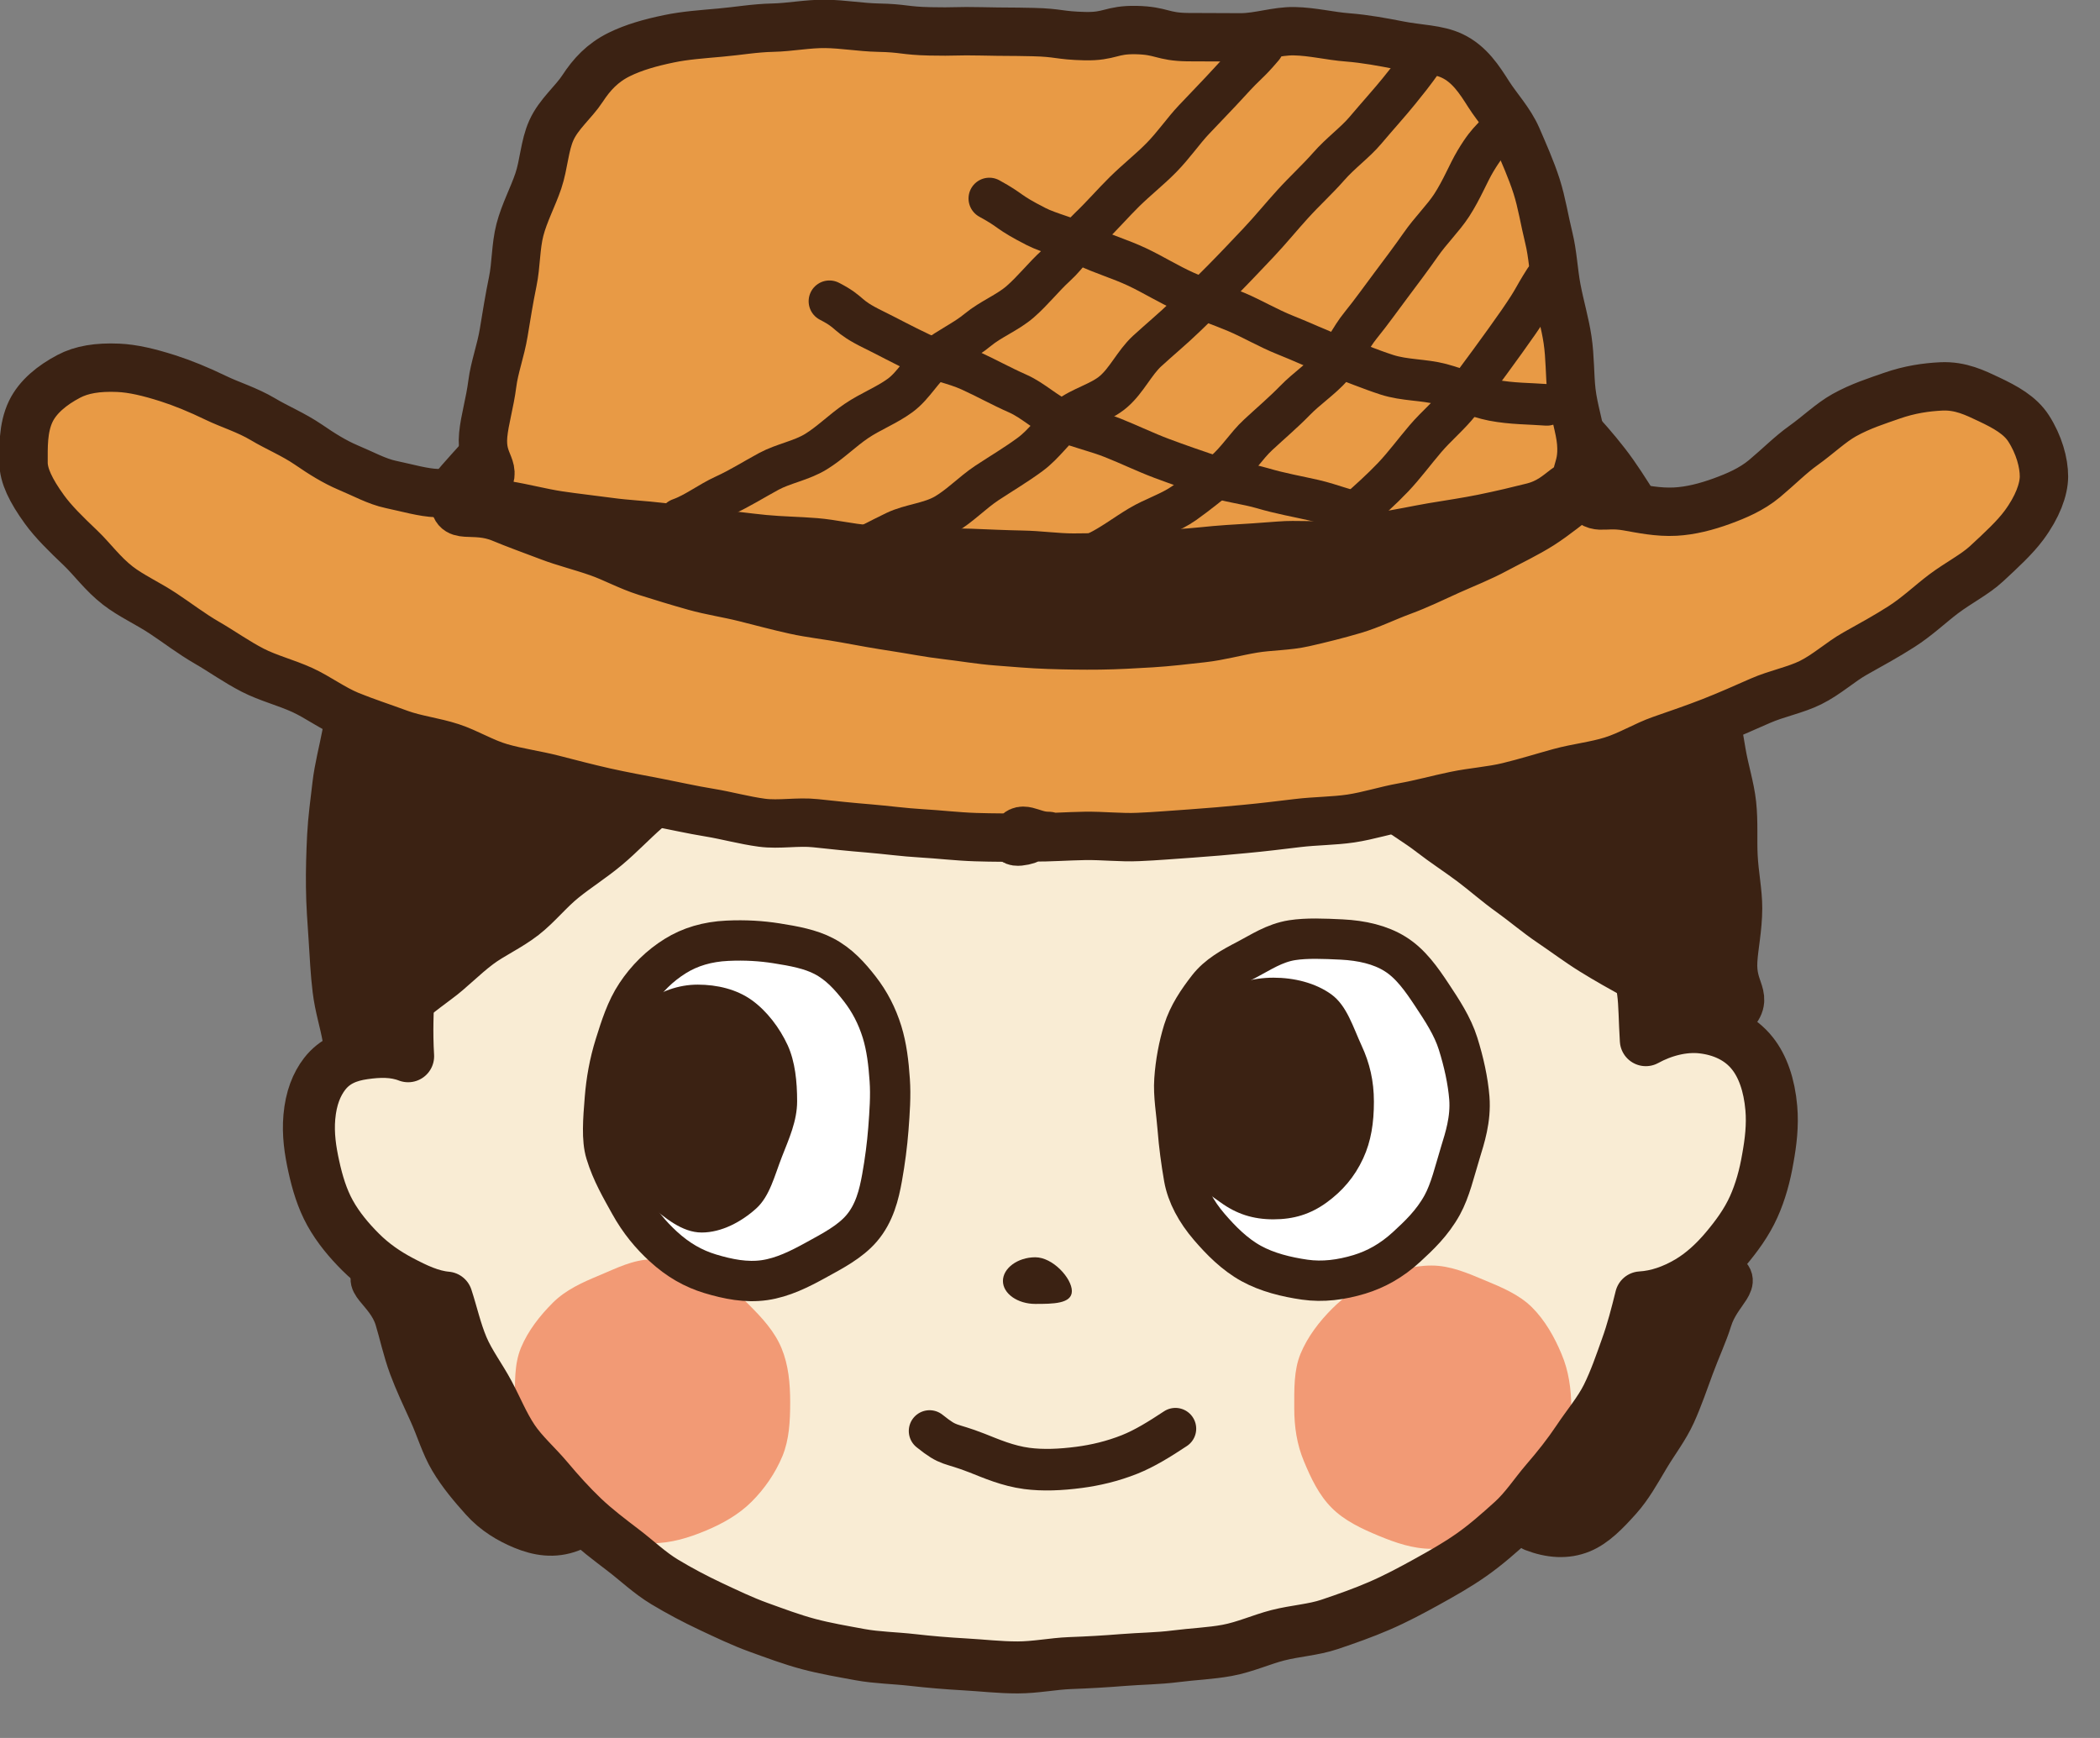 <?xml version="1.0" encoding="utf-8"?>
<!-- Generator: Adobe Illustrator 26.5.0, SVG Export Plug-In . SVG Version: 6.00 Build 0)  -->
<svg version="1.1" id="レイヤー_1" xmlns="http://www.w3.org/2000/svg" xmlns:xlink="http://www.w3.org/1999/xlink" x="0px"
	 y="0px" viewBox="0 0 29 24" style="enable-background:new 0 0 29 24;" xml:space="preserve">
<rect x="0" y="0" width="29" height="24" fill="#808080" stroke="none"/>
<g id="icon_x5F_bpy.svg">
	<g>
		<path style="fill:#3B2213;" d="M5.246,17.548c-0.318,0.142,0.093,0.267,0.216,0.665c0.06,0.195,0.108,0.428,0.195,0.664
			c0.078,0.21,0.179,0.424,0.278,0.641c0.097,0.214,0.164,0.448,0.281,0.645c0.125,0.211,0.283,0.395,0.429,0.558
			c0.17,0.19,0.37,0.306,0.568,0.388c0.212,0.087,0.437,0.127,0.678,0.034c0.102-0.338,0.021-0.356,0.021-0.709
			c0-0.355-0.063-0.355-0.063-0.71c0-0.356,0.033-0.356,0.033-0.711c0-0.357,0.027-0.357,0.027-0.713s0.199-0.437-0.041-0.701
			c-0.221-0.243-0.316,0.01-0.644,0.005c-0.329-0.004-0.329-0.007-0.658-0.011c-0.33-0.004-0.335,0.03-0.662-0.019
			C5.57,17.521,5.548,17.413,5.246,17.548z"/>
		<path style="fill:none;stroke:#3B2213;stroke-width:0.574;stroke-linecap:round;stroke-linejoin:round;" d="M5.246,17.548
			c-0.318,0.142,0.093,0.267,0.216,0.665c0.06,0.195,0.108,0.428,0.195,0.664c0.078,0.21,0.179,0.424,0.278,0.641
			c0.097,0.214,0.164,0.448,0.281,0.645c0.125,0.211,0.283,0.395,0.429,0.558c0.17,0.19,0.37,0.306,0.568,0.388
			c0.212,0.087,0.437,0.127,0.678,0.034c0.102-0.338,0.021-0.356,0.021-0.709c0-0.355-0.063-0.355-0.063-0.71
			c0-0.356,0.033-0.356,0.033-0.711c0-0.357,0.027-0.357,0.027-0.713s0.199-0.437-0.041-0.701c-0.221-0.243-0.316,0.01-0.644,0.005
			c-0.329-0.004-0.329-0.007-0.658-0.011c-0.33-0.004-0.335,0.03-0.662-0.019C5.57,17.521,5.548,17.413,5.246,17.548z"/>
	</g>
	<g>
		<path style="fill:#3B2213;" d="M23.789,17.552c0.318,0.142-0.035,0.28-0.158,0.677c-0.06,0.195-0.162,0.411-0.249,0.648
			c-0.078,0.21-0.154,0.436-0.252,0.652c-0.097,0.214-0.245,0.404-0.362,0.601c-0.125,0.211-0.24,0.417-0.386,0.58
			c-0.17,0.19-0.339,0.367-0.536,0.448c-0.212,0.087-0.441,0.071-0.682-0.022c-0.102-0.338,0.021-0.351,0.021-0.704
			c0-0.355-0.063-0.355-0.063-0.71c0-0.356,0.033-0.356,0.033-0.711c0-0.357,0.027-0.357,0.027-0.713s-0.281-0.462-0.041-0.725
			c0.221-0.243,0.342-0.019,0.67-0.023c0.329-0.004,0.329-0.002,0.658-0.006c0.33-0.004,0.332,0.05,0.658,0.002
			C23.462,17.496,23.488,17.418,23.789,17.552z"/>
		<path style="fill:none;stroke:#3B2213;stroke-width:0.574;stroke-linecap:round;stroke-linejoin:round;" d="M23.789,17.552
			c0.318,0.142-0.035,0.28-0.158,0.677c-0.06,0.195-0.162,0.411-0.249,0.648c-0.078,0.21-0.154,0.436-0.252,0.652
			c-0.097,0.214-0.245,0.404-0.362,0.601c-0.125,0.211-0.24,0.417-0.386,0.58c-0.17,0.19-0.339,0.367-0.536,0.448
			c-0.212,0.087-0.441,0.071-0.682-0.022c-0.102-0.338,0.021-0.351,0.021-0.704c0-0.355-0.063-0.355-0.063-0.71
			c0-0.356,0.033-0.356,0.033-0.711c0-0.357,0.027-0.357,0.027-0.713s-0.281-0.462-0.041-0.725c0.221-0.243,0.342-0.019,0.67-0.023
			c0.329-0.004,0.329-0.002,0.658-0.006c0.33-0.004,0.332,0.05,0.658,0.002C23.462,17.496,23.488,17.418,23.789,17.552z"/>
	</g>
	<g>
		<path style="fill:#F9ECD4;" d="M24.49,15.3c-0.028-0.322-0.195-0.538-0.333-0.715c-0.177-0.226-0.388-0.403-0.646-0.432
			c-0.263-0.03-0.533,0.052-0.763,0.18c-0.017-0.272-0.044-0.469-0.067-0.636c-0.083-0.617-0.12-0.281-0.194-0.594
			c-0.083-0.354,0.028-0.276,0.042-0.726c0.006-0.208,0.019-0.453,0.006-0.727c-0.011-0.224,0.009-0.47-0.023-0.726
			c-0.029-0.229-0.125-0.46-0.176-0.707c-0.048-0.23-0.087-0.47-0.159-0.709c-0.069-0.227-0.119-0.469-0.214-0.698
			c-0.091-0.22-0.194-0.444-0.313-0.662c-0.114-0.21-0.298-0.382-0.44-0.585c-0.137-0.195-0.234-0.429-0.399-0.614
			c-0.158-0.177-0.346-0.338-0.533-0.503C20.1,6.29,19.906,6.14,19.7,5.997c-0.193-0.134-0.42-0.227-0.639-0.347
			c-0.206-0.112-0.406-0.254-0.637-0.352c-0.216-0.092-0.442-0.185-0.682-0.262c-0.224-0.072-0.462-0.129-0.708-0.187
			c-0.229-0.054-0.472-0.082-0.72-0.122c-0.233-0.038-0.475-0.052-0.725-0.077c-0.236-0.024-0.476-0.086-0.728-0.098
			c-0.238-0.011-0.483-0.009-0.736-0.009c-0.247,0-0.487,0.036-0.72,0.046c-0.248,0.011-0.486,0.033-0.718,0.055
			c-0.246,0.024-0.488,0.023-0.717,0.059c-0.245,0.038-0.48,0.09-0.706,0.141c-0.243,0.055-0.473,0.123-0.695,0.19
			c-0.238,0.073-0.475,0.126-0.691,0.212C9.646,5.34,9.439,5.465,9.232,5.572c-0.22,0.114-0.439,0.217-0.633,0.345
			C8.393,6.054,8.221,6.223,8.042,6.373C7.853,6.531,7.64,6.655,7.48,6.825C7.311,7.004,7.207,7.229,7.067,7.418
			C6.921,7.614,6.774,7.803,6.656,8.006C6.534,8.218,6.393,8.418,6.299,8.633C6.2,8.857,6.136,9.091,6.064,9.314
			c-0.076,0.234-0.1,0.475-0.151,0.701c-0.055,0.246-0.124,0.478-0.154,0.706c-0.034,0.254-0.08,0.493-0.091,0.715
			c-0.014,0.269,0.036,0.512,0.042,0.716c0.012,0.437,0.037,0.351,0.006,0.703c-0.039,0.438-0.048,0.229-0.063,0.87
			c-0.005,0.233,0.009,0.539,0.03,0.891c-0.197-0.076-0.449-0.122-0.66-0.091c-0.21,0.03-0.437,0.094-0.577,0.276
			c-0.11,0.143-0.17,0.362-0.193,0.624c-0.021,0.238-0.017,0.475,0.031,0.693c0.05,0.229,0.185,0.427,0.294,0.624
			c0.114,0.205,0.208,0.428,0.366,0.587c0.168,0.168,0.394,0.257,0.589,0.36c0.214,0.113,0.449,0.178,0.665,0.197
			c0.074,0.226,0.143,0.478,0.238,0.702c0.093,0.219,0.215,0.426,0.33,0.64c0.113,0.21,0.181,0.451,0.316,0.653
			c0.133,0.198,0.332,0.35,0.489,0.537c0.153,0.182,0.293,0.378,0.471,0.547c0.171,0.163,0.362,0.309,0.558,0.458
			c0.187,0.142,0.374,0.294,0.585,0.421c0.201,0.121,0.405,0.25,0.629,0.355c0.212,0.099,0.443,0.171,0.677,0.254
			c0.22,0.079,0.444,0.173,0.685,0.237c0.226,0.06,0.461,0.121,0.706,0.166c0.23,0.042,0.477,0.014,0.724,0.043
			c0.234,0.027,0.473,0.041,0.722,0.055c0.235,0.013,0.476,0.089,0.725,0.089c0.249,0,0.492-0.028,0.728-0.037
			c0.249-0.009,0.492-0.025,0.726-0.044c0.249-0.02,0.485-0.082,0.718-0.113c0.248-0.032,0.489-0.046,0.719-0.089
			c0.246-0.046,0.474-0.129,0.7-0.187c0.243-0.062,0.482-0.102,0.704-0.176c0.238-0.08,0.456-0.184,0.671-0.277
			c0.23-0.099,0.468-0.163,0.672-0.276c0.219-0.121,0.393-0.294,0.584-0.428c0.204-0.143,0.389-0.292,0.564-0.449
			c0.185-0.166,0.353-0.333,0.507-0.511c0.161-0.186,0.332-0.357,0.462-0.553c0.136-0.205,0.25-0.417,0.356-0.629
			c0.109-0.219,0.217-0.434,0.298-0.658c0.083-0.229,0.156-0.449,0.212-0.68c0.226-0.013,0.426-0.121,0.635-0.244
			c0.191-0.113,0.364-0.262,0.52-0.448c0.144-0.172,0.31-0.346,0.409-0.566c0.093-0.207,0.167-0.437,0.207-0.672
			C24.486,15.781,24.511,15.539,24.49,15.3z"/>
	</g>
	<g>
		<path style="fill:#F29A75;" d="M10.912,19.363c0,0.262-0.013,0.517-0.107,0.745c-0.098,0.236-0.247,0.451-0.425,0.629
			c-0.178,0.178-0.402,0.304-0.638,0.402c-0.228,0.095-0.474,0.172-0.736,0.172c-0.262,0-0.527-0.032-0.755-0.126
			c-0.236-0.098-0.408-0.303-0.586-0.481c-0.178-0.178-0.353-0.362-0.451-0.599c-0.095-0.228-0.103-0.48-0.103-0.742
			c0-0.262-0.011-0.523,0.083-0.751c0.098-0.236,0.262-0.444,0.44-0.622c0.178-0.178,0.41-0.282,0.647-0.38
			c0.228-0.095,0.464-0.219,0.726-0.219c0.262,0,0.517,0.079,0.745,0.173c0.236,0.098,0.417,0.28,0.595,0.458
			c0.178,0.178,0.35,0.363,0.447,0.599C10.888,18.85,10.912,19.1,10.912,19.363z"/>
	</g>
	<g>
		<path style="fill:#F29A75;" d="M21.699,19.444c0,0.262-0.079,0.499-0.174,0.727c-0.098,0.236-0.224,0.448-0.402,0.626
			c-0.178,0.178-0.364,0.364-0.601,0.462c-0.228,0.095-0.49,0.129-0.752,0.129c-0.262,0-0.503-0.086-0.731-0.18
			c-0.236-0.098-0.47-0.207-0.648-0.385c-0.178-0.178-0.288-0.411-0.386-0.648c-0.095-0.228-0.132-0.469-0.132-0.731
			c0-0.262-0.007-0.522,0.087-0.75c0.098-0.236,0.259-0.445,0.437-0.623c0.178-0.178,0.393-0.324,0.629-0.422
			c0.228-0.095,0.481-0.173,0.743-0.173c0.262,0,0.503,0.107,0.731,0.202c0.236,0.098,0.48,0.199,0.658,0.377
			c0.178,0.178,0.309,0.409,0.407,0.645C21.662,18.928,21.699,19.182,21.699,19.444z"/>
	</g>
	<g>
		<path style="fill:#3B2213;" d="M14.802,17.829c0,0.176-0.262,0.177-0.505,0.177s-0.447-0.141-0.447-0.317s0.204-0.327,0.447-0.327
			S14.802,17.653,14.802,17.829z"/>
	</g>
	<g>
		<path style="fill:none;stroke:#3B2213;stroke-width:0.718;stroke-linecap:round;stroke-linejoin:round;" d="M24.461,15.302
			c-0.028-0.322-0.12-0.577-0.259-0.753c-0.177-0.226-0.438-0.331-0.696-0.36c-0.263-0.03-0.548,0.048-0.778,0.175
			c-0.017-0.272-0.016-0.502-0.039-0.669c-0.083-0.617-0.088-0.289-0.162-0.602c-0.083-0.354-0.025-0.267-0.011-0.716
			c0.006-0.208,0.054-0.454,0.041-0.728c-0.011-0.224-0.01-0.47-0.042-0.725c-0.029-0.229-0.075-0.471-0.127-0.718
			c-0.048-0.23-0.137-0.46-0.21-0.699c-0.069-0.227-0.156-0.454-0.251-0.683c-0.091-0.22-0.216-0.428-0.334-0.646
			c-0.114-0.21-0.189-0.449-0.331-0.652c-0.137-0.195-0.301-0.379-0.467-0.564c-0.158-0.177-0.356-0.323-0.543-0.488
			c-0.178-0.157-0.357-0.319-0.563-0.461c-0.193-0.134-0.392-0.274-0.612-0.394c-0.206-0.112-0.418-0.236-0.649-0.333
			c-0.216-0.092-0.445-0.181-0.684-0.258c-0.224-0.072-0.466-0.119-0.711-0.177c-0.229-0.054-0.469-0.099-0.718-0.14
			c-0.233-0.038-0.478-0.033-0.728-0.058c-0.236-0.024-0.475-0.107-0.727-0.119c-0.238-0.011-0.484,0.028-0.737,0.028
			c-0.247,0-0.487,0.009-0.72,0.019c-0.248,0.011-0.485,0.048-0.718,0.07c-0.246,0.024-0.49,0.007-0.719,0.043
			c-0.245,0.038-0.487,0.06-0.714,0.111c-0.243,0.055-0.462,0.168-0.684,0.236C10.331,5.113,10.1,5.178,9.884,5.264
			c-0.231,0.093-0.435,0.22-0.642,0.327c-0.22,0.114-0.45,0.197-0.644,0.325C8.392,6.052,8.209,6.209,8.03,6.358
			C7.841,6.516,7.696,6.708,7.535,6.878C7.367,7.056,7.184,7.212,7.044,7.4c-0.146,0.197-0.245,0.417-0.362,0.62
			C6.559,8.233,6.393,8.417,6.299,8.632C6.2,8.857,6.141,9.093,6.069,9.315C5.993,9.55,5.954,9.787,5.903,10.012
			c-0.055,0.246-0.1,0.482-0.13,0.71c-0.034,0.254-0.048,0.494-0.06,0.716c-0.014,0.269-0.04,0.51-0.034,0.715
			c0.012,0.437,0.064,0.35,0.034,0.701c-0.039,0.438-0.061,0.229-0.076,0.87c-0.005,0.233-0.022,0.51-0.001,0.862
			c-0.197-0.076-0.4-0.069-0.611-0.039c-0.21,0.03-0.401,0.101-0.542,0.283c-0.11,0.143-0.188,0.334-0.211,0.595
			c-0.021,0.238,0.013,0.462,0.061,0.68c0.05,0.229,0.116,0.448,0.225,0.645c0.114,0.205,0.263,0.381,0.422,0.54
			c0.168,0.168,0.356,0.296,0.551,0.399c0.214,0.113,0.42,0.211,0.637,0.23c0.074,0.226,0.125,0.463,0.22,0.687
			c0.093,0.219,0.243,0.416,0.358,0.631c0.113,0.21,0.203,0.438,0.339,0.64c0.133,0.198,0.32,0.359,0.477,0.546
			c0.153,0.182,0.312,0.36,0.489,0.529c0.171,0.163,0.362,0.307,0.557,0.456c0.187,0.142,0.361,0.311,0.572,0.438
			c0.201,0.121,0.414,0.234,0.637,0.339c0.212,0.099,0.43,0.205,0.663,0.289c0.22,0.079,0.448,0.166,0.689,0.23
			c0.226,0.06,0.466,0.101,0.711,0.146c0.23,0.042,0.474,0.045,0.721,0.073c0.234,0.027,0.474,0.047,0.723,0.061
			c0.235,0.013,0.477,0.042,0.727,0.042c0.249,0,0.491-0.051,0.726-0.06c0.249-0.009,0.49-0.023,0.725-0.042
			c0.249-0.02,0.492-0.021,0.725-0.051c0.248-0.032,0.492-0.04,0.722-0.083c0.246-0.046,0.471-0.15,0.697-0.208
			c0.243-0.062,0.492-0.075,0.714-0.15c0.238-0.08,0.469-0.162,0.684-0.255c0.23-0.099,0.446-0.215,0.651-0.328
			c0.219-0.121,0.431-0.241,0.623-0.376c0.204-0.143,0.388-0.307,0.562-0.464c0.185-0.166,0.317-0.374,0.471-0.553
			c0.161-0.186,0.309-0.373,0.44-0.569c0.136-0.205,0.296-0.391,0.402-0.603c0.109-0.219,0.187-0.449,0.267-0.673
			c0.083-0.229,0.143-0.465,0.2-0.695c0.226-0.013,0.448-0.092,0.657-0.215c0.191-0.113,0.362-0.27,0.518-0.456
			c0.144-0.172,0.284-0.36,0.383-0.58c0.093-0.207,0.155-0.433,0.195-0.669C24.453,15.775,24.482,15.541,24.461,15.302z"/>
	</g>
	<g>
		<path style="fill:#3B2213;" d="M18.16,10.216c0.258,0.226,0.23,0.132,0.557,0.403c0.151,0.125,0.303,0.306,0.503,0.467
			c0.166,0.133,0.37,0.247,0.562,0.396c0.174,0.135,0.368,0.26,0.557,0.401c0.18,0.135,0.352,0.289,0.542,0.424
			c0.186,0.133,0.362,0.285,0.552,0.413c0.193,0.13,0.378,0.27,0.57,0.389c0.201,0.125,0.404,0.238,0.599,0.346
			c0.211,0.117,0.427,0.202,0.623,0.291c0.227,0.103,0.461,0.204,0.659,0.259c0.27-0.24-0.001-0.29,0.026-0.741
			c0.012-0.205,0.066-0.447,0.067-0.72c0.001-0.221-0.05-0.461-0.063-0.717c-0.012-0.229,0.007-0.472-0.02-0.721
			c-0.025-0.232-0.102-0.464-0.143-0.709c-0.039-0.232-0.076-0.469-0.133-0.709c-0.054-0.231-0.12-0.461-0.193-0.695
			c-0.071-0.227-0.113-0.468-0.204-0.695c-0.089-0.222-0.201-0.436-0.311-0.654c-0.107-0.213-0.221-0.426-0.351-0.633
			c-0.127-0.202-0.255-0.408-0.405-0.601c-0.146-0.188-0.306-0.371-0.476-0.548c-0.164-0.172-0.341-0.338-0.529-0.497
			c-0.181-0.153-0.385-0.283-0.589-0.421c-0.195-0.132-0.381-0.292-0.598-0.409c-0.206-0.112-0.435-0.196-0.663-0.293
			c-0.216-0.092-0.443-0.173-0.679-0.25c-0.223-0.073-0.451-0.16-0.693-0.218c-0.228-0.055-0.47-0.082-0.716-0.124
			c-0.231-0.039-0.475-0.034-0.722-0.06c-0.235-0.025-0.474-0.048-0.724-0.06c-0.236-0.012-0.477-0.032-0.727-0.032
			c-0.242,0-0.48-0.025-0.712-0.018c-0.242,0.008-0.477,0.041-0.708,0.056c-0.241,0.017-0.48,0.003-0.709,0.028
			c-0.24,0.026-0.467,0.109-0.694,0.144c-0.239,0.037-0.47,0.072-0.695,0.118c-0.237,0.048-0.465,0.103-0.687,0.162
			c-0.234,0.062-0.459,0.128-0.677,0.2C9.927,4.263,9.712,4.354,9.499,4.44C9.275,4.532,9.033,4.57,8.828,4.673
			C8.612,4.781,8.435,4.947,8.239,5.067C8.033,5.192,7.837,5.319,7.652,5.456C7.459,5.599,7.286,5.753,7.115,5.907
			c-0.178,0.161-0.35,0.316-0.506,0.487C6.449,6.572,6.29,6.744,6.152,6.93C6.011,7.122,5.873,7.312,5.754,7.512
			C5.633,7.716,5.52,7.923,5.421,8.134C5.32,8.348,5.249,8.572,5.169,8.792C5.088,9.014,4.984,9.228,4.922,9.453
			C4.86,9.681,4.848,9.92,4.805,10.149c-0.044,0.233-0.106,0.461-0.133,0.693c-0.028,0.236-0.06,0.471-0.072,0.702
			c-0.012,0.238-0.019,0.475-0.016,0.706c0.002,0.24,0.021,0.476,0.036,0.706c0.016,0.241,0.026,0.477,0.054,0.702
			c0.029,0.242,0.096,0.439,0.135,0.659c0.36,0.09,0.242-0.093,0.623-0.361c0.172-0.122,0.364-0.283,0.591-0.449
			c0.184-0.134,0.357-0.318,0.568-0.477c0.188-0.142,0.423-0.244,0.627-0.403c0.19-0.148,0.347-0.35,0.546-0.51
			c0.189-0.153,0.402-0.286,0.595-0.448c0.189-0.158,0.361-0.342,0.55-0.507c0.187-0.163,0.381-0.32,0.565-0.489
			c0.184-0.169,0.366-0.34,0.543-0.513c0.18-0.176,0.364-0.345,0.534-0.523"/>
		<path style="fill:none;stroke:#3B2213;stroke-width:0.718;stroke-linecap:round;stroke-linejoin:round;" d="M18.16,10.216
			c0.258,0.226,0.23,0.132,0.557,0.403c0.151,0.125,0.303,0.306,0.503,0.467c0.166,0.133,0.37,0.247,0.562,0.396
			c0.174,0.135,0.368,0.26,0.557,0.401c0.18,0.135,0.352,0.289,0.542,0.424c0.186,0.133,0.362,0.285,0.552,0.413
			c0.193,0.13,0.378,0.27,0.57,0.389c0.201,0.125,0.404,0.238,0.599,0.346c0.211,0.117,0.427,0.202,0.623,0.291
			c0.227,0.103,0.461,0.204,0.659,0.259c0.27-0.24-0.001-0.29,0.026-0.741c0.012-0.205,0.066-0.447,0.067-0.72
			c0.001-0.221-0.05-0.461-0.063-0.717c-0.012-0.229,0.007-0.472-0.02-0.721c-0.025-0.232-0.102-0.464-0.143-0.709
			c-0.039-0.232-0.076-0.469-0.133-0.709c-0.054-0.231-0.12-0.461-0.193-0.695c-0.071-0.227-0.113-0.468-0.204-0.695
			c-0.089-0.222-0.201-0.436-0.311-0.654c-0.107-0.213-0.221-0.426-0.351-0.633c-0.127-0.202-0.255-0.408-0.405-0.601
			c-0.146-0.188-0.306-0.371-0.476-0.548c-0.164-0.172-0.341-0.338-0.529-0.497c-0.181-0.153-0.385-0.283-0.589-0.421
			c-0.195-0.132-0.381-0.292-0.598-0.409c-0.206-0.112-0.435-0.196-0.663-0.293c-0.216-0.092-0.443-0.173-0.679-0.25
			c-0.223-0.073-0.451-0.16-0.693-0.218c-0.228-0.055-0.47-0.082-0.716-0.124c-0.231-0.039-0.475-0.034-0.722-0.06
			c-0.235-0.025-0.474-0.048-0.724-0.06c-0.236-0.012-0.477-0.032-0.727-0.032c-0.242,0-0.48-0.025-0.712-0.018
			c-0.242,0.008-0.477,0.041-0.708,0.056c-0.241,0.017-0.48,0.003-0.709,0.028c-0.24,0.026-0.467,0.109-0.694,0.144
			c-0.239,0.037-0.47,0.072-0.695,0.118c-0.237,0.048-0.465,0.103-0.687,0.162c-0.234,0.062-0.459,0.128-0.677,0.2
			C9.927,4.263,9.712,4.354,9.499,4.44C9.275,4.532,9.033,4.57,8.828,4.673C8.612,4.781,8.435,4.947,8.239,5.067
			C8.033,5.192,7.837,5.319,7.652,5.456C7.459,5.599,7.286,5.753,7.115,5.907c-0.178,0.161-0.35,0.316-0.506,0.487
			C6.449,6.572,6.29,6.744,6.152,6.93C6.011,7.122,5.873,7.312,5.754,7.512C5.633,7.716,5.52,7.923,5.421,8.134
			C5.32,8.348,5.249,8.572,5.169,8.792C5.088,9.014,4.984,9.228,4.922,9.453C4.86,9.681,4.848,9.92,4.805,10.149
			c-0.044,0.233-0.106,0.461-0.133,0.693c-0.028,0.236-0.06,0.471-0.072,0.702c-0.012,0.238-0.019,0.475-0.016,0.706
			c0.002,0.24,0.021,0.476,0.036,0.706c0.016,0.241,0.026,0.477,0.054,0.702c0.029,0.242,0.096,0.439,0.135,0.659
			c0.36,0.09,0.242-0.093,0.623-0.361c0.172-0.122,0.364-0.283,0.591-0.449c0.184-0.134,0.357-0.318,0.568-0.477
			c0.188-0.142,0.423-0.244,0.627-0.403c0.19-0.148,0.347-0.35,0.546-0.51c0.189-0.153,0.402-0.286,0.595-0.448
			c0.189-0.158,0.361-0.342,0.55-0.507c0.187-0.163,0.381-0.32,0.565-0.489c0.184-0.169,0.366-0.34,0.543-0.513
			c0.18-0.176,0.364-0.345,0.534-0.523"/>
	</g>
	<g>
		<path style="fill:none;stroke:#3B2213;stroke-width:0.574;stroke-linecap:round;stroke-linejoin:round;" d="M12.837,19.761
			c0.282,0.226,0.26,0.15,0.656,0.305c0.195,0.077,0.422,0.177,0.687,0.212c0.221,0.029,0.465,0.019,0.723-0.015
			c0.221-0.029,0.457-0.083,0.698-0.179c0.207-0.083,0.412-0.21,0.631-0.355"/>
	</g>
	<g>
		<g>
			<g>
				<g>
					<g>
						<path style="fill:#E89A45;" d="M14.466,11.543c0.111,0.001-0.332,0.021-0.221,0.021c0.249,0.002,0.494-0.017,0.736-0.021
							c0.249-0.004,0.495,0.026,0.737,0.015c0.248-0.01,0.493-0.032,0.734-0.048c0.248-0.017,0.493-0.039,0.734-0.062
							c0.248-0.023,0.492-0.053,0.732-0.082c0.248-0.03,0.496-0.028,0.735-0.063c0.247-0.037,0.483-0.115,0.721-0.157
							c0.247-0.044,0.485-0.111,0.723-0.16c0.246-0.051,0.495-0.066,0.73-0.123c0.244-0.059,0.479-0.133,0.712-0.197
							c0.242-0.066,0.491-0.091,0.72-0.163c0.239-0.074,0.453-0.209,0.679-0.288c0.238-0.083,0.47-0.162,0.692-0.249
							c0.235-0.092,0.459-0.192,0.677-0.288c0.232-0.102,0.484-0.147,0.696-0.252c0.228-0.113,0.414-0.289,0.619-0.403
							c0.224-0.125,0.438-0.243,0.633-0.368c0.221-0.141,0.399-0.313,0.583-0.452c0.212-0.159,0.436-0.27,0.598-0.421
							c0.204-0.189,0.387-0.358,0.512-0.526c0.189-0.254,0.277-0.496,0.278-0.675c0.001-0.191-0.069-0.443-0.212-0.665
							c-0.117-0.182-0.319-0.294-0.548-0.402c-0.187-0.088-0.39-0.191-0.659-0.178c-0.202,0.01-0.434,0.041-0.686,0.13
							c-0.196,0.069-0.425,0.14-0.653,0.267c-0.186,0.104-0.358,0.272-0.565,0.42c-0.177,0.126-0.342,0.294-0.536,0.456
							c-0.18,0.15-0.39,0.238-0.586,0.31c-0.216,0.079-0.436,0.135-0.645,0.146c-0.239,0.013-0.466-0.036-0.661-0.07
							c-0.371-0.065-0.427,0.087-0.611-0.182c-0.201-0.294,0.007-0.267-0.029-0.702c-0.017-0.206-0.103-0.441-0.134-0.707
							c-0.025-0.222-0.017-0.465-0.054-0.713c-0.034-0.228-0.103-0.459-0.149-0.699c-0.045-0.233-0.053-0.479-0.111-0.713
							c-0.058-0.235-0.095-0.479-0.167-0.705c-0.075-0.234-0.176-0.458-0.268-0.672c-0.1-0.23-0.273-0.41-0.395-0.602
							c-0.126-0.198-0.263-0.414-0.503-0.528c-0.202-0.096-0.465-0.095-0.726-0.146c-0.226-0.044-0.467-0.09-0.723-0.11
							c-0.236-0.018-0.48-0.08-0.732-0.085c-0.242-0.005-0.49,0.084-0.737,0.085c-0.247,0.001-0.494-0.004-0.737-0.003
							c-0.355-0.005-0.353-0.09-0.708-0.098c-0.354-0.007-0.356,0.092-0.711,0.084c-0.356-0.008-0.355-0.048-0.711-0.056
							c-0.357-0.008-0.357-0.002-0.713-0.01c-0.358-0.008-0.358,0.008-0.716,0s-0.357-0.044-0.714-0.051
							c-0.241-0.005-0.484-0.049-0.727-0.052c-0.245-0.003-0.489,0.047-0.727,0.052c-0.249,0.005-0.489,0.048-0.722,0.068
							C9.698,0.473,9.459,0.489,9.236,0.536C8.98,0.589,8.751,0.654,8.552,0.752c-0.232,0.114-0.381,0.277-0.507,0.47
							C7.921,1.412,7.716,1.573,7.614,1.8c-0.095,0.211-0.102,0.467-0.18,0.699C7.358,2.723,7.241,2.939,7.18,3.173
							C7.12,3.405,7.129,3.654,7.081,3.887c-0.05,0.241-0.087,0.478-0.125,0.707c-0.041,0.249-0.129,0.48-0.157,0.703
							C6.765,5.563,6.692,5.8,6.673,6.005C6.632,6.439,6.909,6.455,6.684,6.73C6.482,6.977,6.414,6.822,6.031,6.809
							C5.846,6.803,5.63,6.739,5.398,6.69C5.204,6.649,5.015,6.543,4.806,6.456C4.62,6.377,4.446,6.268,4.261,6.141
							c-0.211-0.144-0.437-0.236-0.627-0.35C3.41,5.658,3.178,5.59,2.982,5.495C2.74,5.378,2.524,5.29,2.322,5.225
							c-0.266-0.085-0.487-0.137-0.69-0.146C1.347,5.067,1.127,5.103,0.948,5.198c-0.229,0.121-0.424,0.28-0.522,0.481
							c-0.114,0.236-0.1,0.512-0.101,0.706c-0.001,0.18,0.101,0.391,0.288,0.649c0.123,0.17,0.294,0.338,0.497,0.531
							c0.162,0.154,0.308,0.36,0.519,0.523C1.81,8.228,2.037,8.329,2.253,8.472C2.447,8.6,2.64,8.75,2.862,8.878
							c0.203,0.117,0.404,0.262,0.63,0.378c0.21,0.108,0.453,0.168,0.684,0.273c0.216,0.099,0.417,0.253,0.65,0.349
							c0.221,0.09,0.456,0.166,0.692,0.253c0.225,0.082,0.475,0.109,0.714,0.187c0.228,0.075,0.443,0.211,0.683,0.28
							c0.231,0.067,0.478,0.099,0.72,0.161c0.234,0.06,0.472,0.123,0.717,0.178c0.236,0.053,0.478,0.097,0.723,0.144
							c0.238,0.046,0.477,0.101,0.724,0.141c0.238,0.039,0.476,0.106,0.722,0.139c0.24,0.032,0.494-0.02,0.742,0.007
							c0.242,0.026,0.486,0.052,0.735,0.072c0.241,0.02,0.484,0.054,0.732,0.068c0.244,0.014,0.49,0.044,0.741,0.052
							c0.244,0.008,0.492,0.007,0.743,0.008c0.111,0.001-0.253,0.113-0.21,0.012C14.097,11.362,14.23,11.541,14.466,11.543z"/>
						<path style="fill:none;stroke:#3B2213;stroke-width:0.668;stroke-linecap:round;stroke-linejoin:round;" d="M14.466,11.543
							c0.111,0.001-0.332,0.021-0.221,0.021c0.249,0.002,0.494-0.017,0.736-0.021c0.249-0.004,0.495,0.026,0.737,0.015
							c0.248-0.01,0.493-0.032,0.734-0.048c0.248-0.017,0.493-0.039,0.734-0.062c0.248-0.023,0.492-0.053,0.732-0.082
							c0.248-0.03,0.496-0.028,0.735-0.063c0.247-0.037,0.483-0.115,0.721-0.157c0.247-0.044,0.485-0.111,0.723-0.16
							c0.246-0.051,0.495-0.066,0.73-0.123c0.244-0.059,0.479-0.133,0.712-0.197c0.242-0.066,0.491-0.091,0.72-0.163
							c0.239-0.074,0.453-0.209,0.679-0.288c0.238-0.083,0.47-0.162,0.692-0.249c0.235-0.092,0.459-0.192,0.677-0.288
							c0.232-0.102,0.484-0.147,0.696-0.252c0.228-0.113,0.414-0.289,0.619-0.403c0.224-0.125,0.438-0.243,0.633-0.368
							c0.221-0.141,0.399-0.313,0.583-0.452c0.212-0.159,0.436-0.27,0.598-0.421c0.204-0.189,0.387-0.358,0.512-0.526
							c0.189-0.254,0.277-0.496,0.278-0.675c0.001-0.191-0.069-0.443-0.212-0.665c-0.117-0.182-0.319-0.294-0.548-0.402
							c-0.187-0.088-0.39-0.191-0.659-0.178c-0.202,0.01-0.434,0.041-0.686,0.13c-0.196,0.069-0.425,0.14-0.653,0.267
							c-0.186,0.104-0.358,0.272-0.565,0.42c-0.177,0.126-0.342,0.294-0.536,0.456c-0.18,0.15-0.39,0.238-0.586,0.31
							c-0.216,0.079-0.436,0.135-0.645,0.146c-0.239,0.013-0.466-0.036-0.661-0.07c-0.371-0.065-0.427,0.087-0.611-0.182
							c-0.201-0.294,0.007-0.267-0.029-0.702c-0.017-0.206-0.103-0.441-0.134-0.707c-0.025-0.222-0.017-0.465-0.054-0.713
							c-0.034-0.228-0.103-0.459-0.149-0.699c-0.045-0.233-0.053-0.479-0.111-0.713c-0.058-0.235-0.095-0.479-0.167-0.705
							c-0.075-0.234-0.176-0.458-0.268-0.672c-0.1-0.23-0.273-0.41-0.395-0.602c-0.126-0.198-0.263-0.414-0.503-0.528
							c-0.202-0.096-0.465-0.095-0.726-0.146c-0.226-0.044-0.467-0.09-0.723-0.11c-0.236-0.018-0.48-0.08-0.732-0.085
							c-0.242-0.005-0.49,0.084-0.737,0.085c-0.247,0.001-0.494-0.004-0.737-0.003c-0.355-0.005-0.353-0.09-0.708-0.098
							c-0.354-0.007-0.356,0.092-0.711,0.084c-0.356-0.008-0.355-0.048-0.711-0.056c-0.357-0.008-0.357-0.002-0.713-0.01
							c-0.358-0.008-0.358,0.008-0.716,0s-0.357-0.044-0.714-0.051c-0.241-0.005-0.484-0.049-0.727-0.052
							c-0.245-0.003-0.489,0.047-0.727,0.052c-0.249,0.005-0.489,0.048-0.722,0.068C9.698,0.473,9.459,0.489,9.236,0.536
							C8.98,0.589,8.751,0.654,8.552,0.752c-0.232,0.114-0.381,0.277-0.507,0.47C7.921,1.412,7.716,1.573,7.614,1.8
							c-0.095,0.211-0.102,0.467-0.18,0.699C7.358,2.723,7.241,2.939,7.18,3.173C7.12,3.405,7.129,3.654,7.081,3.887
							c-0.05,0.241-0.087,0.478-0.125,0.707c-0.041,0.249-0.129,0.48-0.157,0.703C6.765,5.563,6.692,5.8,6.673,6.005
							C6.632,6.439,6.909,6.455,6.684,6.73C6.482,6.977,6.414,6.822,6.031,6.809C5.846,6.803,5.63,6.739,5.398,6.69
							C5.204,6.649,5.015,6.543,4.806,6.456C4.62,6.377,4.446,6.268,4.261,6.141c-0.211-0.144-0.437-0.236-0.627-0.35
							C3.41,5.658,3.178,5.59,2.982,5.495C2.74,5.378,2.524,5.29,2.322,5.225c-0.266-0.085-0.487-0.137-0.69-0.146
							C1.347,5.067,1.127,5.103,0.948,5.198c-0.229,0.121-0.424,0.28-0.522,0.481c-0.114,0.236-0.1,0.512-0.101,0.706
							c-0.001,0.18,0.101,0.391,0.288,0.649c0.123,0.17,0.294,0.338,0.497,0.531c0.162,0.154,0.308,0.36,0.519,0.523
							C1.81,8.228,2.037,8.329,2.253,8.472C2.447,8.6,2.64,8.75,2.862,8.878c0.203,0.117,0.404,0.262,0.63,0.378
							c0.21,0.108,0.453,0.168,0.684,0.273c0.216,0.099,0.417,0.253,0.65,0.349c0.221,0.09,0.456,0.166,0.692,0.253
							c0.225,0.082,0.475,0.109,0.714,0.187c0.228,0.075,0.443,0.211,0.683,0.28c0.231,0.067,0.478,0.099,0.72,0.161
							c0.234,0.06,0.472,0.123,0.717,0.178c0.236,0.053,0.478,0.097,0.723,0.144c0.238,0.046,0.477,0.101,0.724,0.141
							c0.238,0.039,0.476,0.106,0.722,0.139c0.24,0.032,0.494-0.02,0.742,0.007c0.242,0.026,0.486,0.052,0.735,0.072
							c0.241,0.02,0.484,0.054,0.732,0.068c0.244,0.014,0.49,0.044,0.741,0.052c0.244,0.008,0.492,0.007,0.743,0.008
							c0.111,0.001-0.253,0.113-0.21,0.012C14.097,11.362,14.23,11.541,14.466,11.543z"/>
					</g>
				</g>
				<g>
					<path style="fill:#3B2213;" d="M6.284,6.864C6.245,7.216,6.515,6.986,6.93,7.159c0.184,0.077,0.407,0.158,0.659,0.253
						C7.79,7.489,8.021,7.545,8.261,7.629c0.21,0.073,0.42,0.191,0.657,0.266c0.216,0.068,0.442,0.138,0.678,0.204
						c0.22,0.062,0.456,0.096,0.691,0.155c0.224,0.056,0.452,0.118,0.687,0.17c0.226,0.05,0.462,0.074,0.698,0.118
						c0.229,0.043,0.461,0.084,0.697,0.12c0.231,0.035,0.462,0.082,0.7,0.109c0.233,0.027,0.466,0.068,0.704,0.086
						c0.234,0.018,0.47,0.039,0.708,0.047c0.235,0.008,0.472,0.012,0.709,0.009c0.235-0.003,0.472-0.017,0.709-0.031
						c0.235-0.014,0.471-0.043,0.707-0.069c0.234-0.026,0.464-0.091,0.698-0.13c0.232-0.039,0.475-0.033,0.706-0.086
						c0.23-0.052,0.461-0.11,0.689-0.177c0.226-0.067,0.44-0.174,0.663-0.256c0.221-0.081,0.433-0.185,0.65-0.283
						c0.214-0.096,0.435-0.182,0.644-0.295c0.207-0.111,0.423-0.212,0.625-0.34c0.197-0.126,0.388-0.286,0.579-0.429
						c-0.18-0.307-0.24,0.07-0.695,0.184c-0.191,0.048-0.421,0.104-0.692,0.159c-0.208,0.042-0.44,0.077-0.695,0.119
						C19.56,7.316,19.33,7.369,19.08,7.403c-0.221,0.03-0.452,0.092-0.701,0.118c-0.225,0.024-0.466-0.006-0.712,0.014
						c-0.227,0.019-0.463,0.033-0.709,0.048c-0.229,0.014-0.465,0.048-0.71,0.058c-0.23,0.009-0.467,0.04-0.712,0.045
						C15.305,7.689,15.067,7.7,14.823,7.7c-0.231,0-0.468-0.036-0.711-0.04c-0.232-0.004-0.47-0.016-0.713-0.025
						c-0.233-0.008-0.473,0.012-0.716-0.001c-0.234-0.012-0.472-0.035-0.714-0.051c-0.234-0.016-0.468-0.075-0.71-0.095
						c-0.232-0.019-0.468-0.021-0.708-0.044c-0.233-0.023-0.468-0.055-0.708-0.082C9.609,7.335,9.372,7.309,9.132,7.278
						C8.897,7.249,8.657,7.24,8.416,7.207c-0.233-0.032-0.47-0.057-0.709-0.093C7.473,7.078,7.24,7.015,6.999,6.976
						C6.765,6.937,6.524,6.907,6.284,6.864z"/>
					<path style="fill:none;stroke:#3B2213;stroke-width:0.668;stroke-linecap:round;stroke-linejoin:round;" d="M6.284,6.864
						C6.245,7.216,6.515,6.986,6.93,7.159c0.184,0.077,0.407,0.158,0.659,0.253C7.79,7.489,8.021,7.545,8.261,7.629
						c0.21,0.073,0.42,0.191,0.657,0.266c0.216,0.068,0.442,0.138,0.678,0.204c0.22,0.062,0.456,0.096,0.691,0.155
						c0.224,0.056,0.452,0.118,0.687,0.17c0.226,0.05,0.462,0.074,0.698,0.118c0.229,0.043,0.461,0.084,0.697,0.12
						c0.231,0.035,0.462,0.082,0.7,0.109c0.233,0.027,0.466,0.068,0.704,0.086c0.234,0.018,0.47,0.039,0.708,0.047
						c0.235,0.008,0.472,0.012,0.709,0.009c0.235-0.003,0.472-0.017,0.709-0.031c0.235-0.014,0.471-0.043,0.707-0.069
						c0.234-0.026,0.464-0.091,0.698-0.13c0.232-0.039,0.475-0.033,0.706-0.086c0.23-0.052,0.461-0.11,0.689-0.177
						c0.226-0.067,0.44-0.174,0.663-0.256c0.221-0.081,0.433-0.185,0.65-0.283c0.214-0.096,0.435-0.182,0.644-0.295
						c0.207-0.111,0.423-0.212,0.625-0.34c0.197-0.126,0.388-0.286,0.579-0.429c-0.18-0.307-0.24,0.07-0.695,0.184
						c-0.191,0.048-0.421,0.104-0.692,0.159c-0.208,0.042-0.44,0.077-0.695,0.119C19.56,7.316,19.33,7.369,19.08,7.403
						c-0.221,0.03-0.452,0.092-0.701,0.118c-0.225,0.024-0.466-0.006-0.712,0.014c-0.227,0.019-0.463,0.033-0.709,0.048
						c-0.229,0.014-0.465,0.048-0.71,0.058c-0.23,0.009-0.467,0.04-0.712,0.045C15.305,7.689,15.067,7.7,14.823,7.7
						c-0.231,0-0.468-0.036-0.711-0.04c-0.232-0.004-0.47-0.016-0.713-0.025c-0.233-0.008-0.473,0.012-0.716-0.001
						c-0.234-0.012-0.472-0.035-0.714-0.051c-0.234-0.016-0.468-0.075-0.71-0.095c-0.232-0.019-0.468-0.021-0.708-0.044
						c-0.233-0.023-0.468-0.055-0.708-0.082C9.609,7.335,9.372,7.309,9.132,7.278C8.897,7.249,8.657,7.24,8.416,7.207
						c-0.233-0.032-0.47-0.057-0.709-0.093C7.473,7.078,7.24,7.015,6.999,6.976C6.765,6.937,6.524,6.907,6.284,6.864z"/>
				</g>
			</g>
		</g>
		<g>
			<g>
				<path style="fill:none;stroke:#3B2213;stroke-width:0.574;stroke-linecap:round;stroke-linejoin:round;" d="M17.439,0.648
					c-0.225,0.264-0.182,0.179-0.477,0.503c-0.132,0.145-0.294,0.31-0.474,0.501c-0.146,0.154-0.277,0.349-0.451,0.526
					c-0.154,0.157-0.337,0.301-0.51,0.471c-0.159,0.157-0.311,0.334-0.484,0.499C14.879,3.303,14.755,3.51,14.58,3.67
					c-0.169,0.154-0.314,0.342-0.492,0.497c-0.174,0.151-0.406,0.239-0.587,0.389C13.323,4.704,13.103,4.8,12.92,4.944
					c-0.184,0.144-0.3,0.377-0.487,0.515c-0.189,0.139-0.415,0.224-0.607,0.355c-0.195,0.132-0.362,0.303-0.558,0.423
					c-0.202,0.124-0.448,0.163-0.65,0.272c-0.209,0.113-0.404,0.237-0.611,0.331c-0.217,0.099-0.407,0.251-0.62,0.326"/>
			</g>
			<g>
				<path style="fill:none;stroke:#3B2213;stroke-width:0.574;stroke-linecap:round;stroke-linejoin:round;" d="M19.749,0.693
					c-0.215,0.285-0.15,0.22-0.433,0.569c-0.127,0.157-0.288,0.334-0.462,0.54c-0.141,0.167-0.341,0.309-0.509,0.501
					c-0.149,0.17-0.326,0.331-0.493,0.515c-0.155,0.17-0.305,0.355-0.474,0.534c-0.16,0.169-0.323,0.342-0.494,0.515
					c-0.165,0.167-0.337,0.333-0.511,0.501c-0.17,0.165-0.354,0.317-0.532,0.48C15.666,5.01,15.56,5.25,15.378,5.407
					c-0.181,0.157-0.447,0.213-0.633,0.362c-0.188,0.152-0.326,0.364-0.518,0.505c-0.195,0.144-0.402,0.266-0.599,0.396
					c-0.203,0.135-0.373,0.318-0.577,0.436c-0.212,0.122-0.475,0.136-0.685,0.236c-0.222,0.105-0.426,0.226-0.645,0.302"/>
			</g>
			<g>
				<path style="fill:none;stroke:#3B2213;stroke-width:0.574;stroke-linecap:round;stroke-linejoin:round;" d="M20.78,1.658
					c-0.159,0.307-0.182,0.194-0.405,0.567c-0.101,0.169-0.186,0.391-0.329,0.611c-0.116,0.178-0.287,0.342-0.428,0.545
					c-0.126,0.18-0.264,0.364-0.409,0.557c-0.134,0.178-0.267,0.367-0.417,0.552c-0.143,0.175-0.24,0.397-0.396,0.573
					c-0.151,0.17-0.351,0.301-0.514,0.469c-0.16,0.164-0.336,0.313-0.506,0.471c-0.169,0.156-0.293,0.366-0.472,0.514
					c-0.179,0.147-0.361,0.295-0.549,0.429c-0.189,0.134-0.422,0.203-0.62,0.322c-0.199,0.119-0.384,0.263-0.592,0.362
					c-0.209,0.1-0.424,0.192-0.641,0.268"/>
			</g>
			<g>
				<path style="fill:none;stroke:#3B2213;stroke-width:0.574;stroke-linecap:round;stroke-linejoin:round;" d="M21.334,3.864
					c-0.183,0.289-0.126,0.238-0.362,0.581c-0.113,0.163-0.249,0.351-0.398,0.555c-0.128,0.175-0.267,0.363-0.415,0.552
					c-0.139,0.178-0.322,0.328-0.474,0.506c-0.151,0.177-0.289,0.365-0.446,0.531c-0.164,0.172-0.338,0.327-0.503,0.473
					c-0.185,0.163-0.349,0.334-0.527,0.446"/>
			</g>
			<g>
				<path style="fill:none;stroke:#3B2213;stroke-width:0.574;stroke-linecap:round;stroke-linejoin:round;" d="M11.454,4.16
					c0.322,0.166,0.207,0.196,0.613,0.394c0.186,0.091,0.401,0.209,0.647,0.325c0.203,0.096,0.454,0.133,0.688,0.24
					c0.211,0.096,0.424,0.215,0.653,0.316c0.216,0.095,0.4,0.283,0.627,0.379c0.22,0.093,0.462,0.143,0.688,0.234
					c0.226,0.09,0.446,0.197,0.672,0.282c0.23,0.086,0.461,0.166,0.686,0.242c0.236,0.081,0.485,0.105,0.71,0.171
					c0.243,0.072,0.481,0.113,0.704,0.164c0.254,0.058,0.482,0.161,0.699,0.185"/>
			</g>
			<g>
				<path style="fill:none;stroke:#3B2213;stroke-width:0.574;stroke-linecap:round;stroke-linejoin:round;" d="M13.662,2.741
					c0.329,0.18,0.229,0.174,0.645,0.387c0.191,0.097,0.448,0.15,0.701,0.274c0.208,0.102,0.454,0.171,0.696,0.285
					c0.217,0.102,0.431,0.237,0.668,0.343c0.223,0.1,0.462,0.177,0.698,0.277c0.227,0.096,0.444,0.226,0.678,0.319
					c0.233,0.092,0.461,0.202,0.697,0.288c0.238,0.086,0.472,0.185,0.707,0.261c0.244,0.079,0.511,0.066,0.748,0.129
					c0.251,0.067,0.482,0.177,0.717,0.223c0.26,0.05,0.512,0.046,0.745,0.064"/>
			</g>
		</g>
	</g>
	<g>
		<g>
			<g>
				<path style="fill:#FFFFFF;" d="M8.366,15.923c-0.058-0.19-0.037-0.459-0.013-0.755c0.019-0.238,0.062-0.489,0.141-0.74
					c0.076-0.242,0.153-0.489,0.292-0.698c0.142-0.214,0.324-0.394,0.54-0.528c0.204-0.127,0.442-0.198,0.718-0.211
					c0.25-0.012,0.473,0.003,0.677,0.035c0.248,0.039,0.471,0.081,0.655,0.177c0.212,0.11,0.362,0.279,0.498,0.454
					c0.135,0.174,0.237,0.368,0.307,0.594c0.063,0.205,0.09,0.427,0.106,0.666c0.015,0.216-0.001,0.438-0.019,0.674
					c-0.017,0.218-0.046,0.441-0.087,0.671c-0.042,0.235-0.105,0.494-0.284,0.702c-0.16,0.186-0.399,0.31-0.63,0.437
					c-0.222,0.122-0.455,0.24-0.71,0.277c-0.251,0.036-0.501-0.013-0.752-0.089c-0.23-0.07-0.44-0.188-0.645-0.376
					c-0.17-0.156-0.329-0.342-0.467-0.593C8.581,16.416,8.449,16.196,8.366,15.923z"/>
				<path style="fill:none;stroke:#3B2213;stroke-width:0.557;stroke-linecap:round;stroke-linejoin:round;" d="M8.366,15.923
					c-0.058-0.19-0.037-0.459-0.013-0.755c0.019-0.238,0.062-0.489,0.141-0.74c0.076-0.242,0.153-0.489,0.292-0.698
					c0.142-0.214,0.324-0.394,0.54-0.528c0.204-0.127,0.442-0.198,0.718-0.211c0.25-0.012,0.473,0.003,0.677,0.035
					c0.248,0.039,0.471,0.081,0.655,0.177c0.212,0.11,0.362,0.279,0.498,0.454c0.135,0.174,0.237,0.368,0.307,0.594
					c0.063,0.205,0.09,0.427,0.106,0.666c0.015,0.216-0.001,0.438-0.019,0.674c-0.017,0.218-0.046,0.441-0.087,0.671
					c-0.042,0.235-0.105,0.494-0.284,0.702c-0.16,0.186-0.399,0.31-0.63,0.437c-0.222,0.122-0.455,0.24-0.71,0.277
					c-0.251,0.036-0.501-0.013-0.752-0.089c-0.23-0.07-0.44-0.188-0.645-0.376c-0.17-0.156-0.329-0.342-0.467-0.593
					C8.581,16.416,8.449,16.196,8.366,15.923z"/>
			</g>
		</g>
		<g>
			<path style="fill:#3B2213;" d="M11.008,15.208c0,0.273-0.114,0.52-0.209,0.764c-0.103,0.262-0.168,0.546-0.356,0.716
				c-0.205,0.185-0.479,0.332-0.753,0.332c-0.272,0-0.508-0.204-0.73-0.387c-0.204-0.168-0.423-0.355-0.543-0.614
				C8.302,15.772,8.2,15.486,8.2,15.208c0-0.275,0.113-0.535,0.218-0.761c0.114-0.247,0.284-0.454,0.487-0.602
				c0.211-0.154,0.462-0.248,0.73-0.248c0.268,0,0.54,0.064,0.752,0.218c0.203,0.148,0.377,0.374,0.491,0.62
				C10.98,14.661,11.008,14.933,11.008,15.208z"/>
		</g>
	</g>
	<g>
		<g>
			<g>
				<g>
					<path style="fill:#FFFFFF;" d="M20.168,15.912c0.058-0.19,0.146-0.453,0.123-0.749c-0.019-0.238-0.077-0.501-0.156-0.752
						c-0.076-0.242-0.222-0.462-0.361-0.672c-0.142-0.214-0.293-0.432-0.509-0.566c-0.204-0.127-0.459-0.185-0.736-0.199
						c-0.25-0.012-0.481-0.022-0.684,0.009c-0.248,0.039-0.439,0.171-0.624,0.267c-0.212,0.11-0.405,0.216-0.541,0.391
						c-0.135,0.174-0.268,0.367-0.338,0.593c-0.063,0.205-0.108,0.438-0.124,0.676c-0.015,0.216,0.028,0.446,0.046,0.682
						c0.017,0.218,0.047,0.445,0.087,0.675c0.042,0.235,0.169,0.467,0.348,0.675c0.16,0.186,0.349,0.379,0.58,0.506
						c0.222,0.122,0.483,0.186,0.738,0.223c0.251,0.036,0.504,0.003,0.755-0.073c0.23-0.07,0.445-0.189,0.65-0.377
						c0.17-0.156,0.357-0.331,0.495-0.582C20.028,16.436,20.085,16.184,20.168,15.912z"/>
					<path style="fill:none;stroke:#3B2213;stroke-width:0.557;stroke-linecap:round;stroke-linejoin:round;" d="M20.168,15.912
						c0.058-0.19,0.146-0.453,0.123-0.749c-0.019-0.238-0.077-0.501-0.156-0.752c-0.076-0.242-0.222-0.462-0.361-0.672
						c-0.142-0.214-0.293-0.432-0.509-0.566c-0.204-0.127-0.459-0.185-0.736-0.199c-0.25-0.012-0.481-0.022-0.684,0.009
						c-0.248,0.039-0.439,0.171-0.624,0.267c-0.212,0.11-0.405,0.216-0.541,0.391c-0.135,0.174-0.268,0.367-0.338,0.593
						c-0.063,0.205-0.108,0.438-0.124,0.676c-0.015,0.216,0.028,0.446,0.046,0.682c0.017,0.218,0.047,0.445,0.087,0.675
						c0.042,0.235,0.169,0.467,0.348,0.675c0.16,0.186,0.349,0.379,0.58,0.506c0.222,0.122,0.483,0.186,0.738,0.223
						c0.251,0.036,0.504,0.003,0.755-0.073c0.23-0.07,0.445-0.189,0.65-0.377c0.17-0.156,0.357-0.331,0.495-0.582
						C20.028,16.436,20.085,16.184,20.168,15.912z"/>
				</g>
			</g>
		</g>
		<g>
			<path style="fill:#3B2213;" d="M16.182,15.214c0,0.29-0.033,0.585,0.076,0.823c0.12,0.26,0.38,0.409,0.594,0.565
				c0.223,0.162,0.451,0.236,0.733,0.236c0.282,0,0.513-0.071,0.736-0.233c0.214-0.156,0.384-0.349,0.504-0.609
				c0.11-0.238,0.148-0.493,0.148-0.782c0-0.29-0.059-0.535-0.169-0.773c-0.12-0.26-0.204-0.552-0.417-0.708
				c-0.223-0.162-0.519-0.232-0.801-0.232c-0.282,0-0.573,0.078-0.796,0.24c-0.214,0.156-0.362,0.413-0.482,0.674
				C16.198,14.653,16.182,14.925,16.182,15.214z"/>
		</g>
		<path style="fill:none;stroke:#3B2213;stroke-width:0.557;stroke-linecap:round;stroke-linejoin:round;" d="M19.725,13.478"/>
	</g>
</g>
<g>
</g>
<g>
</g>
<g>
</g>
<g>
</g>
<g>
</g>
<g>
</g>
<g>
</g>
<g>
</g>
<g>
</g>
<g>
</g>
<g>
</g>
<g>
</g>
<g>
</g>
<g>
</g>
<g>
</g>
</svg>
